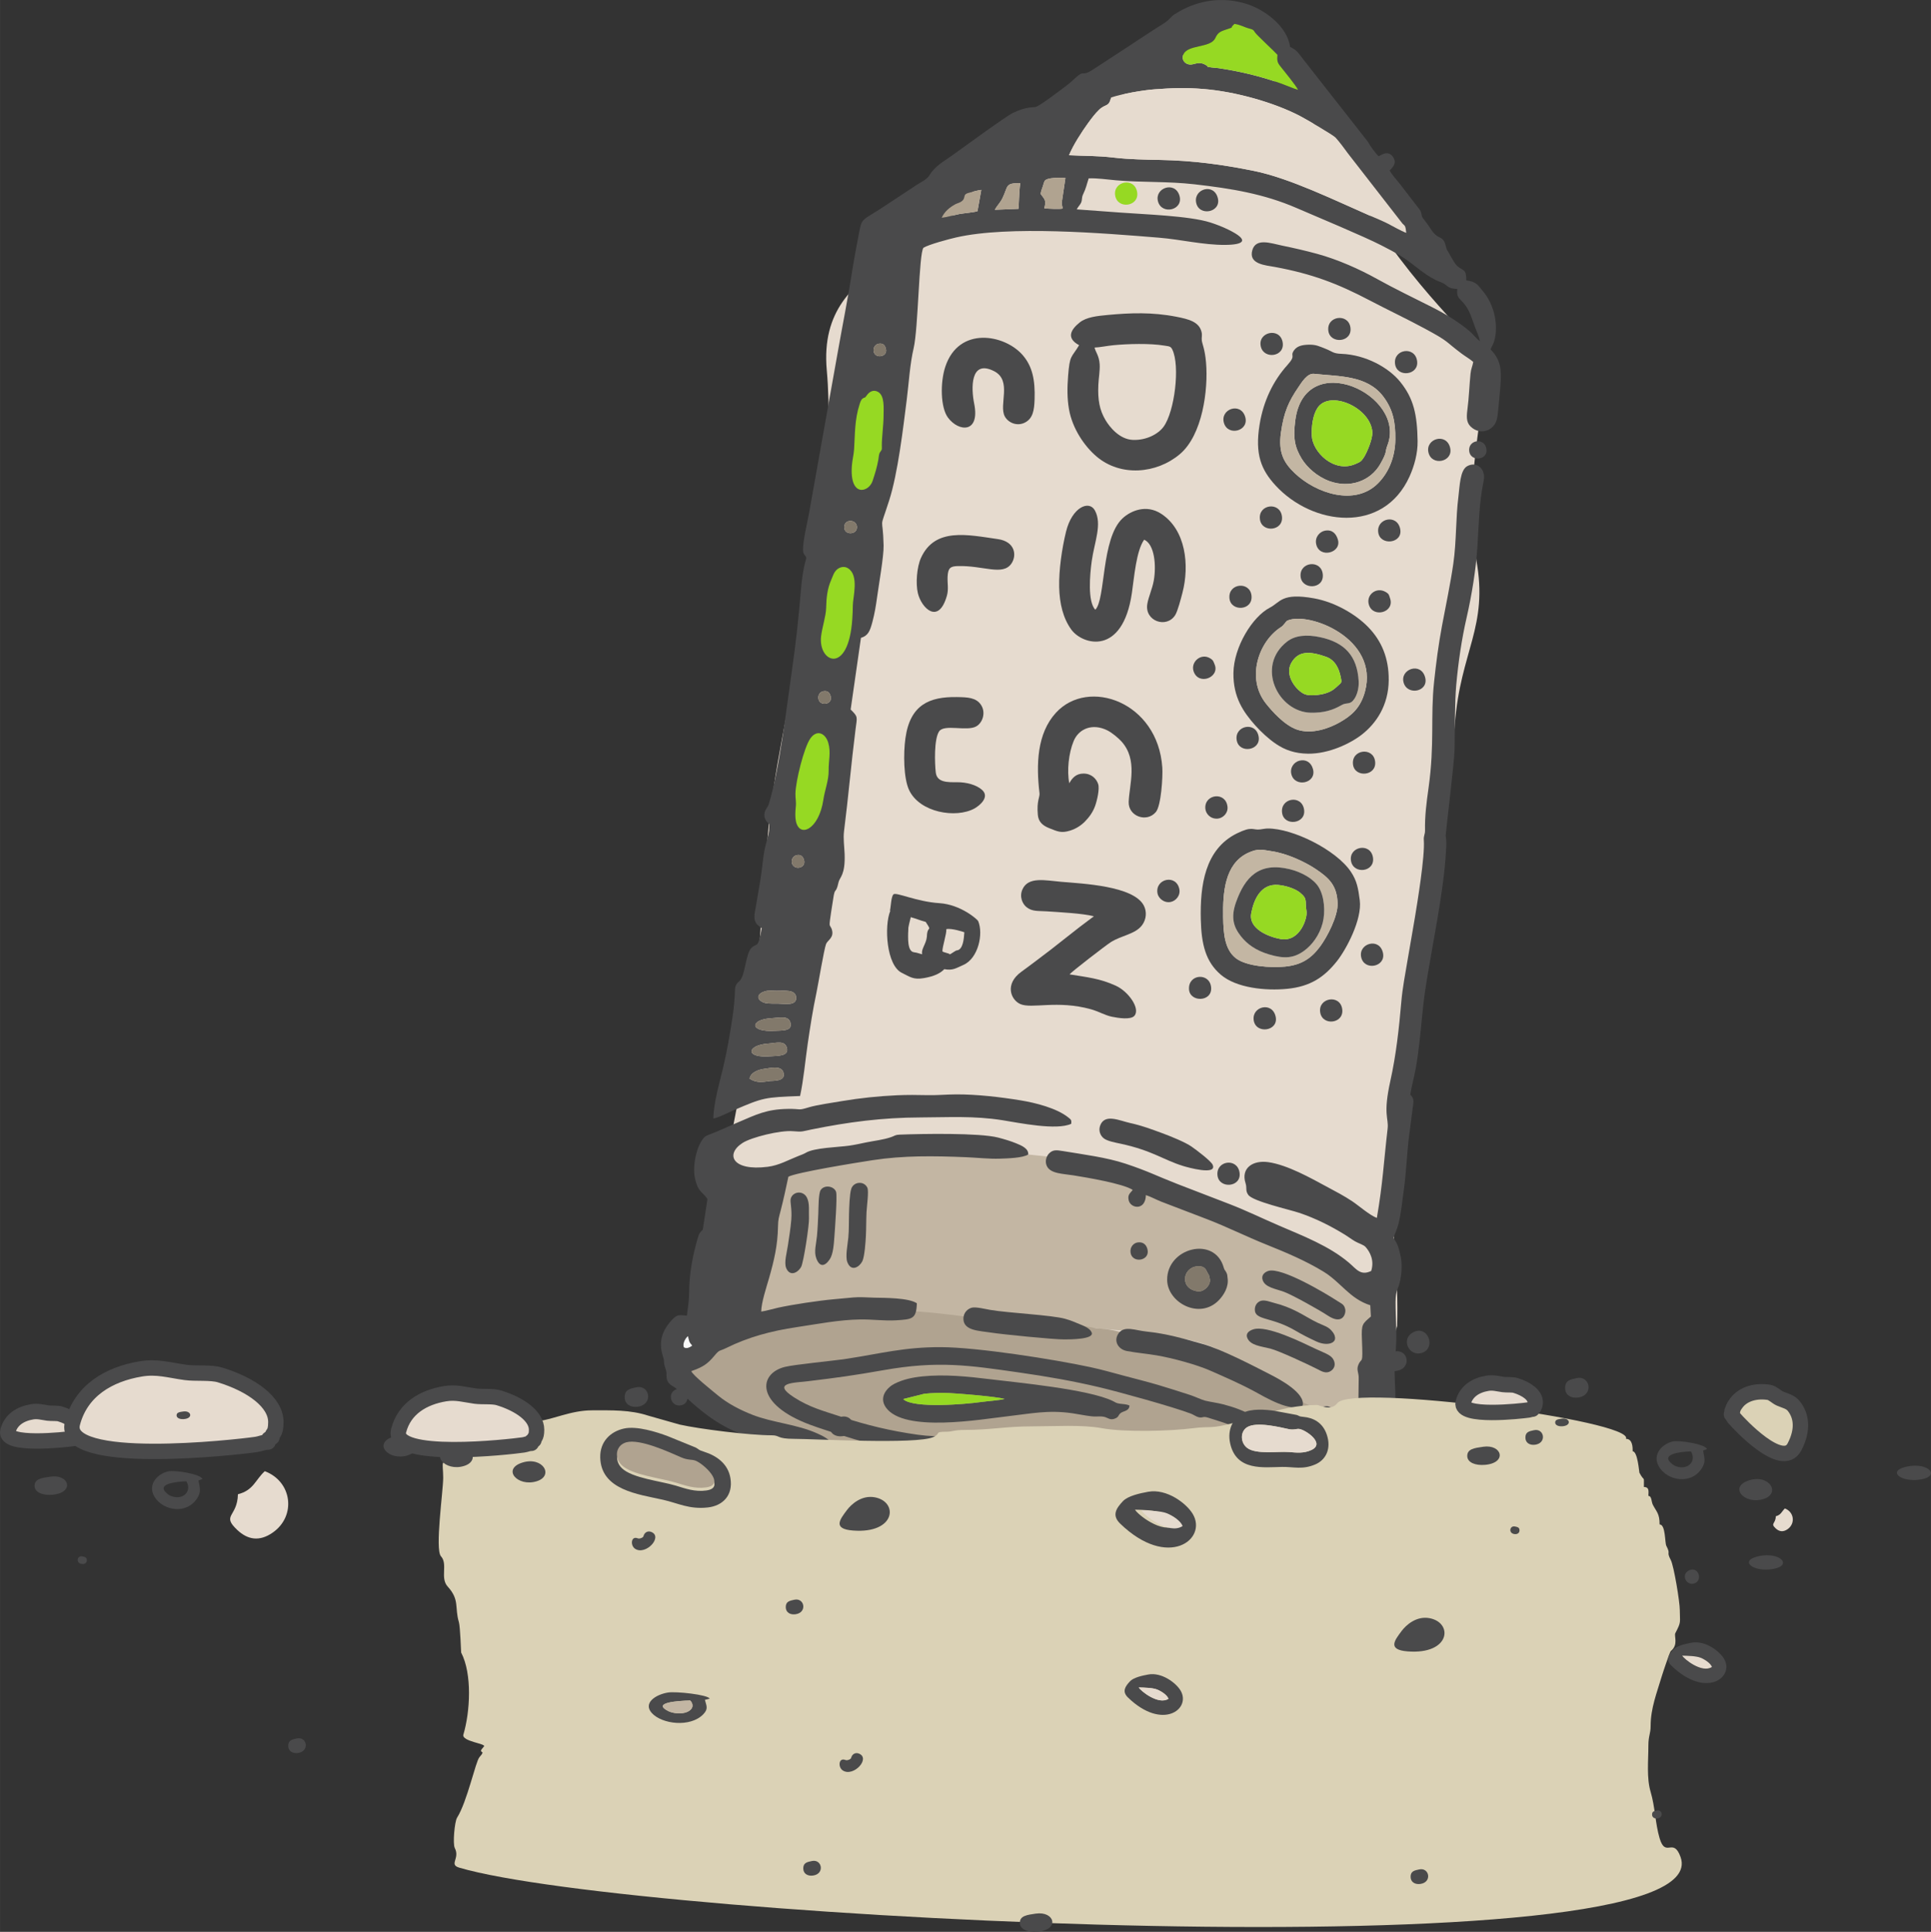 <?xml version="1.0" encoding="UTF-8"?> <!-- Creator: CorelDRAW 2020 (64-Bit) --> <svg xmlns="http://www.w3.org/2000/svg" xmlns:xlink="http://www.w3.org/1999/xlink" xmlns:xodm="http://www.corel.com/coreldraw/odm/2003" xml:space="preserve" width="30.962cm" height="30.972cm" style="shape-rendering:geometricPrecision; text-rendering:geometricPrecision; image-rendering:optimizeQuality; fill-rule:evenodd; clip-rule:evenodd" viewBox="0 0 3158.05 3159.12"><rect x="0" y="0" width="3158.05" height="3159.12" fill="#333333" stroke="none"/> <defs> <style type="text/css"> <![CDATA[ .str0 {stroke:#4A4A4B;stroke-width:25.19;stroke-linecap:round;stroke-linejoin:round;stroke-miterlimit:22.926} .fil6 {fill:black} .fil3 {fill:#4A4A4B} .fil5 {fill:#82796B} .fil4 {fill:#96D923} .fil2 {fill:#B0A390} .fil1 {fill:#C3B6A3} .fil8 {fill:#DBD2B6} .fil0 {fill:#E6DBCF} .fil7 {fill:#FAFAFA} ]]> </style> </defs> <g id="Слой_x0020_1">  <g id="_1920067101360"> <path class="fil0" d="M2413.5 569.31c43.78,20.31 -28.06,188.78 0.88,345.94 20.37,110.63 -26.01,148.93 -35,269.08 -9.05,120.9 -78.55,475.72 -81.36,496.69 -47.34,247.42 -8.65,324.82 -12.98,487.24 -114.71,436.95 -1108.79,43.31 -1112.65,14.02 -7.01,-53.34 -78.79,37.69 4.05,-244.51l12.09 -41.18c50.34,-263.71 41.37,-197.41 66.79,-526.31 15.09,-195.37 118.63,-520.15 96.82,-764.89 -17.32,-194.37 207.34,-175.43 258.66,-334.63 14.3,-44.36 78.99,-92.76 133.24,-85.02 49.84,7.12 51.76,-17.61 65.9,-21.73 58.3,-16.99 79.74,-44.7 95.69,-64.63 5.64,-7.05 55.21,-14.25 60.42,-14.43 81.32,-11.44 177.77,90.24 240.48,208.98 82.18,155.61 198.51,255.63 206.97,275.38zm-1121.95 699.64c-3.01,41.17 -11.04,42.39 -4.59,102.15 6.45,59.75 -0.16,77.48 -19.59,67.15 -19.43,-10.33 -7.09,-156.53 4.86,-172.06 11.94,-15.53 19.32,2.76 19.32,2.76z"></path> <path class="fil1" d="M2263.58 2126.29c0,0 -89.79,-71.52 -131.79,-88.48 -42,-16.96 -179.53,-76.66 -235.32,-105.77 -55.79,-29.11 -130.63,-35.05 -214.86,-44.11 -84.24,-9.06 -204.05,-0.2 -278.26,5.96 -74.21,6.16 -190.42,54.01 -200.89,80.87 -10.46,26.86 -103.05,184.1 -30.74,196.01 72.32,11.91 135.3,-13.76 193,-19.14 57.69,-5.39 208.76,0.54 273.16,9.73 64.4,9.2 276.33,9 350.79,43.99 74.46,34.99 125.1,144.78 211.14,138.22 86.03,-6.57 60.78,-31.63 72.01,-109.29 11.23,-77.66 -8.23,-107.98 -8.23,-107.98z"></path> <path class="fil2" d="M1616.94 2158.37c-116.7,-16.68 -188.4,-24.38 -315.62,-1.95 -67.23,11.85 -81.24,40.52 -148.08,48.48 -34.06,4.06 -88.74,23.12 -35.88,57.15 36.49,23.49 63.9,54.42 106.37,68.36 58.96,19.35 98.9,45.12 163.06,54.18 103.74,14.64 233.98,52.05 326.81,52.86 57.08,0.49 137.15,22.22 194.83,32.09 60.01,10.27 237.26,-33.56 295.96,-55.71 8.39,-3.16 26.71,-12.7 28.49,-19.99 2.62,-10.68 -19,-61.99 -27.86,-66.34 -22.43,-11.04 -96.98,-45.6 -122.14,-53.34 -10.95,-3.37 -10.1,1.68 -20.43,-0.64 -5.58,-1.25 -11.24,-5.7 -17.97,-8.29 -41.08,-15.77 -185.06,-93.25 -250.64,-92.69 -62.22,-14.72 -112.03,-4.87 -176.91,-14.14z"></path> <path class="fil3" d="M1314.85 1406.03c4.06,13.86 -15.81,17.76 -19.53,6.08 -1.91,-6.01 1.69,-11.82 6.4,-13.29 7.05,-2.2 11.35,1.15 13.13,7.21zm43.68 -267.32c3.54,13.73 -17.71,16.77 -19.97,4.31 -1.32,-7.29 3.28,-11.94 8.33,-12.67 7.44,-1.08 10.21,2.84 11.64,8.36zm42.89 -277.93c1.57,13.56 -19.15,15.06 -20.59,3.02 -1.82,-15.21 19.15,-15.48 20.59,-3.02zm-175.48 903.13c1.78,-10.35 14.29,-14.79 24.71,-16.18 9.43,-1.26 26.48,-5.48 30.33,5.23 5.79,16.09 -17.46,14.2 -21.46,14.76 -12.64,1.76 -22.14,3.63 -33.58,-3.81zm61.12 -49.85c3.15,13.44 -15.82,12.36 -25.6,13.19 -44.65,3.78 -39.91,-18.37 -5.11,-20.66 12.77,-0.84 27.53,-6.09 30.71,7.47zm14.92 -83.71c1.69,15.11 -18.59,11.06 -29.05,10.86 -5.76,-0.11 -15.31,0.28 -20.76,-0.86 -6.01,-1.26 -11.65,-5.25 -11.94,-9.53 -0.37,-5.42 6.72,-8.53 11.04,-9.84 5.15,-1.56 13.12,-0.9 19.05,-0.78 11.69,0.23 30.22,-2.75 31.67,10.14zm-9.11 42.67c3.17,13.63 -15.12,11.99 -24.71,12.62 -43.99,2.89 -41.98,-19.04 -5.28,-20.7 12.3,-0.56 26.96,-4.95 29.99,8.08zm156 -1102.44c3.25,13.2 -17.54,16.7 -19.97,4.28 -1.35,-6.91 3.18,-12.08 8.32,-12.85 7.49,-1.13 10.29,3.04 11.65,8.58zm119.93 -220.54c-8.47,1.64 -21.68,5.6 -28.81,6.08 4.97,-10.53 12.78,-16.77 21.88,-21.9 3.15,-1.78 6,-2.14 9.22,-4.02 10.28,-6 1.52,-11.95 13.33,-14.93 5.65,-1.42 15.37,-4.34 20.44,-4.75l-6.24 34.84c-5.08,1.89 -23.28,3.42 -29.81,4.68zm99.78 -50.61c-2.2,15.65 -2.21,38.02 -2.92,42.06l-38.64 1.55c3.63,-6.99 8.48,-10.82 12.6,-19.25 9.48,-19.42 3.68,-24.52 28.95,-24.36zm67.87 31.9c-0.08,3.7 1.19,6.11 1.39,9.68 -3.65,1.27 -24.37,0.32 -30.04,-0.38 3.84,-13.5 0.54,-14.45 -5.79,-23.37 0.19,-4.57 2.27,-8.67 3.53,-12.74 0.59,-1.91 1.08,-4.04 1.73,-5.83 0.31,-0.86 0.69,-1.79 1.12,-2.6 3.22,-6.21 26.15,-5.66 34.05,-5.06l-5.98 40.3zm352.76 -241.76c-0.68,9.14 -0.36,12.15 3.99,17.83 5.2,6.79 27.82,33.98 29.63,39.65 -9.53,-3 -20.53,-7.94 -30.38,-11.38 -32.45,-11.32 -65.73,-19.28 -100.17,-24.32 -4.16,-0.61 -10.05,-0.71 -13.84,-1.51 -7.07,-1.5 -2.06,-0.56 -4.66,-2.39 -12.31,-8.67 -20.03,-1.52 -27.41,-1.9 -8.19,-0.42 -14.29,-7.43 -11.37,-15.57 6.42,-17.91 44.83,-10.73 52.55,-27.68 3.53,-7.75 7.16,-10.33 14.93,-13.01 19.71,-6.81 6.25,-1.23 16.43,-10.25 10.81,1.69 15.4,5.34 24.55,7.73 6.55,1.71 6.3,2.06 9.22,6.46 2.79,4.21 33.09,32.23 36.54,36.36zm-272.09 69.8c18.06,-5.98 51.57,-11.89 71.28,-13.32 28.8,-2.09 49.1,-3.09 80.35,-0.49 53.05,4.41 114.84,22.2 156.53,43.71 8.88,4.58 54.97,31.14 59.33,36.03 6.58,7.38 14.21,17.66 20.05,25.72l89.1 114.6c4.28,4.5 4.61,2.23 6.18,15.25 -9.19,-3.35 -21.38,-10.67 -29.85,-14.96 -9.81,-4.98 -18.92,-8.56 -29.79,-13.3 -56.59,-24.7 -130.79,-61.19 -189.37,-73.09 -52.34,-10.63 -100.1,-16.93 -153.11,-17.97 -24.6,-0.48 -51.3,-0.89 -75.5,-3.74 -29.4,-3.46 -47.34,-2.55 -74.01,-3.95 6.55,-16.18 21.03,-38.59 31.02,-52.32 6.53,-8.97 11.67,-15.73 18.1,-21.95 10.96,-10.58 15.85,-3.7 19.69,-20.23zm592.31 432.43c-0.96,6.44 -3.61,10.91 -4.44,19.17 -1.98,19.56 -2.48,39.09 -5.09,58.66 -2.01,15.03 -1.22,23.21 7.91,30.21 9.51,7.3 21.25,7.2 30.18,0.83 10.24,-7.31 11.06,-17.37 12.42,-32 1.17,-12.61 2.51,-25.16 3.45,-37.94 1.87,-25.31 1.35,-41.48 -16.07,-59.33 2.3,-6.13 4.92,-8.72 6.73,-16.52 6.3,-27.1 -2.33,-58.98 -19.43,-78.92 -7.78,-9.06 -9.95,-15.34 -27.01,-17.46 0.07,-19.86 -5.79,-15.31 -14.86,-23.52 -4.5,-4.07 -10.98,-16.83 -14.85,-23.46 -1.28,-2.19 -2.54,-3.77 -3.28,-6.8 -1.79,-7.29 -2.74,-13.09 -11.27,-16.93 -8.97,-4.04 -12.62,-11.7 -18.22,-19.95l-8.39 -11.03c-2.95,-3.54 -1.59,-8.29 -5.02,-13.59l-33.33 -43.26c-4.56,-5.66 -12.78,-14.78 -16.16,-21.14 6.12,-6.05 11.85,-12.77 5.68,-21.93 -8.47,-12.59 -19.94,-2.65 -23.73,-1.42 -6.12,-6.07 -12.52,-14.91 -17.51,-23.7l-106.17 -135.4c-7.84,-9.95 -9.2,-13.91 -21.13,-19.79 -4.2,-33.26 -41.36,-60.81 -70.95,-70.14 -40.88,-12.88 -79.66,-5.1 -109.64,11.95 -14.79,8.41 -9.8,6.41 -19.33,15.01 -4.64,4.18 -14.28,9.51 -20.38,13.57 -13.52,9.01 -26.03,16.7 -40.98,26.9l-61.58 40.18c-16.9,11.12 -13.88,1.55 -23.57,9.35 -6.38,5.13 -12.12,11.21 -18.54,16.03 -10.71,8.03 -39.55,30.25 -50.04,35.16 -3.47,1.63 -15.23,-1.22 -38.27,10.09 -13.06,6.41 -83.18,58.03 -100.26,70.12 -13.62,9.65 -27.66,17.15 -36.68,32.46 -3.48,5.92 -14.79,11.4 -19.72,14.63l-61.38 40.46c-28.13,17.94 -29.26,15.02 -33.36,36.98 -4.01,21.5 -8.44,44.01 -11.69,65.05 -6.82,44.26 -15.85,88.69 -23.63,132.9 -15.53,88.27 -31.47,175.2 -46.95,263.5 -2.19,12.48 -12.76,54.88 -8.66,63.93 2.75,6.08 5.64,3.97 3.53,11.37 -4.49,15.74 -6.53,32.35 -7.88,48.57 -3.71,44.54 -8.43,89.23 -15.04,134.11 -8.99,61.04 -19.58,157.6 -37.44,215.78 -1.78,5.79 -4.17,6.51 -6.07,11.59 -3.99,10.68 1.81,17.79 8.24,22.63 -0.96,12.98 -7.23,29.99 -9.55,42.83 -2.71,15.01 -3.81,31.39 -6.39,46.89 -2.55,15.34 -5.18,30.01 -7.76,45.47 -1.69,10.12 -4.86,20.92 3.13,28.43l6.83 5.6c-6.48,34.62 -7.16,23.19 -16.5,31.7 -10.04,9.15 -10.34,45.34 -19.56,54.11 -4.13,3.93 -7.41,6.42 -7.71,14.92 -0.5,14.19 -1.53,27.34 -3.8,42.7 -4.2,28.38 -9.28,57.87 -15.78,85.04 -6.47,27.04 -14.49,53.27 -16.01,82.31 4.27,0.98 27.8,-10.81 32.36,-12.76 50.41,-21.53 50.74,-21.46 109.64,-23.75 5.67,-25.76 8.57,-58.6 12.49,-85.38 4.09,-27.91 8.36,-55.58 14.15,-82.75 2.95,-13.86 12.62,-72.31 15.91,-80.52 2.58,-6.44 13.93,-10.32 9.17,-24.39 -0.9,-2.67 -2.85,-4.61 -3.31,-6.75 -0.78,-3.62 4.77,-35.35 5.67,-41.88 3.01,-21.85 4.16,-6.58 8.83,-27.84 1.85,-8.42 11.24,-11.47 9.95,-46.21 -0.46,-12.51 -2.49,-25.29 -0.94,-37.5 7,-55.15 11.81,-111.28 18.79,-166.2 2.68,-21.05 4.45,-20.28 -7.97,-32.58l16.82 -117.15c11.94,-3.68 14.81,-11.32 18.81,-26.3 3.56,-13.35 5.69,-26.17 7.6,-40.2 2.74,-20.21 11.08,-67.1 10.66,-84.66 -1.27,-53.2 -8.13,-19.9 9.1,-73.62 14.21,-44.31 22.75,-117.26 28.83,-165.52 3.48,-27.64 5.01,-57.06 11.18,-83.4 7.72,-32.93 8.55,-155.16 16.05,-164.25 8.68,-5.39 41.5,-14.15 53.39,-16.87 86.93,-19.86 241.13,-6.97 331.97,0.4 35.63,2.89 72.24,12.06 108.29,11.78 30.08,-0.24 40.89,-7.35 4.84,-25.02 -9.2,-4.51 -19.52,-8.5 -29.3,-11.63 -34.22,-10.95 -108.76,-13.26 -146.74,-16.18l-71.75 -5.25c2.14,-4.34 5.33,-7.14 6.92,-10.55 2.61,-5.6 0.48,-7.93 3.62,-14.39 4.8,-9.87 5.66,-15.82 9.01,-25.78 14.12,-0.56 29.84,1.88 44.38,3.14 43.9,3.79 84.12,1.51 128.56,6.56 60.57,6.87 113.53,15.67 166.71,38.65 32.01,13.83 111.16,46.85 138.56,60.99 12.01,6.2 21.04,10.76 32.32,17.68 20.92,12.83 35.71,28.88 57.56,39.49 4.99,2.42 11.97,4.3 16.19,7.93 6.15,5.27 9.09,5.73 18.55,6.44 -1.33,12.76 2.27,14.3 9.1,21.77 11.52,12.6 14.05,25.28 20.08,41.11 2.05,5.38 7.03,16.32 7.68,22.31 -4.31,-2.65 -12.03,-12.29 -17,-16.43 -18.92,-15.78 -39.62,-28.16 -61.83,-39.38 -29.07,-14.68 -61.25,-30.13 -89.4,-45.83 -28.42,-15.85 -64.34,-31.9 -98.1,-41.05 -19.38,-5.26 -37.1,-9.3 -57.53,-13.54 -18.23,-3.79 -42.36,-12.74 -48.21,7.52 -6.71,23.25 21.82,24.72 37.36,27.61 60.2,11.18 101.87,26.9 154.79,54.7 29.8,15.65 60.55,30.12 90.36,46.24 40.55,21.92 30.95,19.04 59.81,40.7 5.44,4.08 14.35,9.37 18.93,13.54z"></path> <path class="fil3" d="M1125.11 2184.94c2.32,8.63 1.35,9 7,15.53 -3.62,2.85 -9.92,5.89 -13.81,2.58 -2.39,-7 3.46,-15.53 6.82,-18.11zm1082.16 165.51c0.49,10.87 6.6,21.19 12.53,25.93 -3.7,10.49 -12.89,15.57 -21.34,21.04 -53.53,34.69 -93.08,32.49 -155.41,37.23 -11.64,0.89 -22.92,1.63 -34.58,2.83 -64.38,6.65 -87.53,3.02 -149.89,-3.77 -12.45,-1.36 -25.36,-1.57 -38.02,-2.65 -52.54,-4.49 -104.98,-9.27 -156.48,-12.11 -40.5,-2.23 -119.55,-9.84 -158.27,-18.12 -22.03,-4.71 -118.83,-33.46 -141.01,-41.2 -8.37,-2.92 -7.2,-3.53 -13.74,-7.96 -4.41,-2.99 -9.93,-5.55 -14.38,-7.55 -34.1,-15.3 -72.36,-17.39 -106.08,-30.52 -20.21,-7.87 -40.65,-18.61 -56.07,-31.37 -7.78,-6.44 -42.58,-34.03 -43.88,-40.05 18.58,-6.66 25.99,-11.07 37.78,-25.25 8.84,-10.63 7.76,-6.88 19.09,-12.48 36.46,-18.01 73.2,-27.93 115.84,-34.27 33.99,-5.06 68.89,-12.03 103.81,-12.51 19.2,-0.26 39.59,2.51 57.84,1.42 27.44,-1.63 33.61,-2.25 34.47,-27.87 -13.47,-9.19 -53.56,-8.78 -69.79,-9.18 -12.8,-0.32 -22.94,-1.37 -34.37,-0.34 -10.92,0.99 -21.34,1.99 -31.47,2.91 -25.37,2.3 -66.87,8.51 -91.32,13.84 -7.93,1.73 -20.59,5.51 -27.58,6.32 0,-14.44 8.77,-40.66 12.76,-54.6 8.3,-29 14.11,-53.75 14.64,-84.01 0.22,-12.4 1.35,-14.76 4.34,-26.39 4.87,-18.97 8.57,-36.4 12.65,-55.53 13.82,-7.2 110.31,-22.82 137.57,-27.01 51.09,-7.85 100.82,-7.05 153.25,-4.89 17.59,0.72 37.63,2.98 54.56,2.4 13.86,-0.47 37.7,-1.07 46.9,-6.83 0.71,-9.84 -10.92,-14.64 -19.6,-18.21 -9.02,-3.71 -19.52,-6.84 -29.68,-9.48 -30.35,-7.86 -124.31,-6.22 -161,-4.79 -7.58,0.29 -7.91,1.97 -13.77,3.99 -13.17,4.56 -27.48,5.96 -41.13,8.75 -9.49,1.94 -17.63,3.89 -27.88,5.34 -17.57,2.49 -56.95,3.28 -70.64,11.56 -3.43,2.07 -7.76,3.56 -12.38,5.37 -16.42,6.44 -31.25,15.2 -49.98,17.59 -57.94,7.38 -69.75,-20.46 -41.34,-38.9 14.66,-9.52 62.24,-21.15 82.6,-19.31 16.36,1.47 15.98,0.06 30.15,-2.8 60.29,-12.19 115.38,-19.51 178.85,-19.72 44.63,-0.15 86.96,-2.88 133.64,4.54 27.49,4.4 88.6,17.05 112.49,5.86 0.7,-6.24 -0.33,-6.81 -4.91,-10.47 -19.18,-15.33 -53.98,-23.91 -77.34,-27.76 -33.94,-5.6 -72.77,-10.01 -105.84,-9.86 -16.46,0.07 -31.55,1.66 -47.85,1.23 -15.28,-0.4 -33.04,-0.5 -48.49,0.19 -31.46,1.41 -61.65,4.67 -90.78,9.57 -12.69,2.13 -41.6,6.42 -53.41,10 -19.61,5.95 -11.64,2.38 -35,2.74 -34.56,0.52 -51.57,9.28 -81.21,21.93 -13.03,5.56 -24.69,10.67 -36.86,16.04 -5.05,2.23 -15.06,4.99 -18.25,8.26 -12.87,13.26 -19.86,47.05 -15.48,67.05 5.09,23.23 11.33,20.91 20.47,33.99l-7.6 50.15c-4.68,4.94 -5.78,5.2 -8.29,13.78 -8.46,28.94 -14.02,59.17 -14.08,89.41 -0.02,12.1 -2.11,25.14 -3.64,37.45 -12.36,-0.78 -15.07,-2.54 -23.28,5.77 -31.77,32.16 -14.58,60.25 -14.42,67.03 0.3,12.56 4.78,13.99 4.36,24.93 -0.36,9.33 3.85,14.24 10.86,18.05 5.83,3.17 26.57,23.15 32.65,28.43 43.25,37.54 71.99,49.81 127.98,65.15 23.29,6.38 33.74,6.22 55.91,8.98 2.11,5.12 12.98,13.93 18.98,17.38 18.03,10.35 67.25,23.17 88.03,28.53 20.68,5.33 39.39,12.2 60.26,17.81 43.93,11.82 158.64,21.6 203.35,23.67 44.08,2.04 89.45,7.61 134.18,10.64 45.2,3.07 89.17,9.28 133.57,9.92 20.84,0.3 40.04,-2.3 60.03,-4.24 54.59,-5.29 122.05,-3.68 169.68,-26.64 14.61,-7.05 32.01,-17.27 43.52,-26.2 7.4,-5.74 13.12,-9.69 20.2,-15.23 8.87,-6.93 12.12,-6.12 14.08,-22.42 6.09,-5.08 7.72,-4.01 13.88,-10.91 4.39,-4.91 7.06,-9.49 8.92,-16.45 3.96,-14.76 -2.59,-28.08 -11.38,-33.47 1.76,-5.84 5.36,-10.59 6.32,-18.17 2.23,-17.62 0.06,-39.41 -0.24,-57.63 -0.24,-14.6 0.88,-26.22 2.04,-40.84 2.1,-26.35 -0.64,-51.37 -0.52,-76.54 0.1,-20.35 4.75,-19.77 7.93,-36.73 2.46,-13.1 2.85,-27.08 0.23,-38.67 -1.23,-5.46 -2.63,-11.26 -4.4,-16.18 -2.42,-6.7 -4.66,-8.49 -6.98,-13.18 2.22,-7.26 5.7,-14.08 7.82,-22.26 4.6,-17.82 6.32,-37.37 8.89,-55.71 4.35,-31.16 4.82,-58.95 8.78,-89.58l5.65 -43.45c1.5,-11.56 3.25,-16.21 -3.85,-23.24 2.18,-13.8 6.2,-27.77 8.9,-42.42 2.63,-14.29 4.49,-28.93 6.17,-43.37 3.27,-28.1 5.19,-57.12 9.37,-84.84 10.12,-67.16 30.55,-160.95 33.95,-227.01 0.63,-12.18 1.14,-14.71 -0.47,-26.07 -0.28,-1.99 14.18,-120.03 14.56,-140.55 0.58,-30.62 0.11,-77.15 2.72,-105.7 3.49,-38.1 8.85,-74.73 17.2,-111.1 8.03,-34.96 14.98,-77.69 17.32,-113.39 2.36,-35.92 2.73,-73.53 10.34,-109.3 4.03,-18.92 -11.08,-32.58 -26.87,-23.94 -11.9,6.51 -12.28,32.94 -14.41,49.64 -4.55,35.67 -3.09,72.77 -8.32,109.44 -4.93,34.47 -12.32,68.32 -18.58,102.12 -5.86,31.59 -9.49,59.48 -12.91,91.37 -6.17,57.51 1.12,100.91 -9.04,173.38 -3.44,24.52 -6.25,46 -5.8,69.72 0.13,6.86 -2.53,8.46 -1.97,15.92 1.99,26.65 -10.69,102.67 -14.6,126.61 -3.81,23.4 -7.97,45.38 -11.74,68.18 -3.87,23.38 -8.49,46.4 -10.49,69.8 -3.68,42.96 -8.49,86.77 -17.84,128.82 -12.49,56.2 -2.49,60.76 -4.55,78.44 -6.44,55.27 -7.75,88.93 -17.58,145.94 -11.55,-4.2 -29.6,-20.08 -39.88,-26.94 -14.3,-9.55 -26.9,-15.96 -42.49,-24.36 -25.42,-13.69 -63.68,-35.34 -94.95,-39.87 -25.88,-3.75 -45.3,10.05 -37.44,34.33 2.69,8.31 -0.71,11.83 4.42,19.11 7.53,10.69 67.37,24.03 83.29,29.39 27.31,9.19 51.81,21.66 74.66,35.69 5.84,3.58 10.43,7.23 16.61,10.87 5.77,3.4 14.12,5.58 17.4,9.32 7.28,8.3 14.58,22.04 9.12,39.17 -17.55,8.51 -24.38,-3.34 -36.47,-13.55 -32.49,-27.44 -74.51,-43.47 -113.95,-60.48 -28.39,-12.24 -54.26,-24.88 -81.35,-35.34 -28.21,-10.89 -57.51,-22.06 -85.13,-32.8 -33.97,-13.21 -47.37,-20.8 -84.99,-33.28 -31.06,-10.3 -68.87,-15.04 -102.45,-20.63 -10.72,-1.79 -16.19,-2.24 -22.25,3.7 -4.46,4.37 -7.51,12.75 -3.99,20.56 5.83,12.95 26.27,12.7 43.85,15.54 20.32,3.28 80.99,13.33 96.66,23.72 -3.56,5.3 -8.88,7.23 -6.52,17.13 3.18,13.36 27.45,17.36 28.11,-8.6 8.02,2.56 16.61,7.31 24.84,10.61l75.68 28.96c32.69,12.63 63.68,28.14 95.79,41.05 33.91,13.63 64.67,26.64 93.63,44.2 29.27,17.76 42.94,44.43 77.06,55.32l1.01 18.36c-13.71,12.16 -15.74,11.87 -14.68,37.45 1.86,44.76 -0.14,27.64 -5.95,41.87 -3.28,8.02 0.85,12.64 0.68,21.45 -0.16,8.07 -0.12,15.77 -0.3,23.58 -0.2,8.62 -0.5,15.21 0.66,23.06 3.8,25.69 -0.74,20.36 -6.99,27.52 -2.1,2.4 -2.95,4.64 -5.01,6.72 -3.07,-3.09 -7.45,-10.11 -10.61,-14.32 -4.59,-6.12 -21,-20.21 -29.77,-20.54 -15.44,-0.58 -30.73,19.02 -4.41,39.05 12.93,9.84 23.68,9.9 41.56,11.75z"></path> <path class="fil0" d="M1817.13 159.37c-3.83,16.53 -8.73,9.64 -19.69,20.23 -6.44,6.21 -11.57,12.98 -18.1,21.95 -9.99,13.72 -24.47,36.14 -31.02,52.32 26.68,1.4 44.62,0.49 74.01,3.95 24.19,2.85 50.9,3.26 75.5,3.74 53.01,1.04 100.78,7.34 153.11,17.97 58.58,11.9 132.78,48.4 189.37,73.09 10.87,4.74 19.98,8.33 29.79,13.3 8.47,4.29 20.66,11.61 29.85,14.96 -1.57,-13.02 -1.9,-10.75 -6.18,-15.25l-89.1 -114.6c-5.83,-8.06 -13.47,-18.34 -20.05,-25.72 -4.36,-4.89 -50.45,-31.45 -59.33,-36.03 -41.68,-21.52 -103.48,-39.3 -156.53,-43.71 -31.25,-2.6 -51.54,-1.6 -80.35,0.49 -19.71,1.43 -53.22,7.33 -71.28,13.32z"></path> <path class="fil3" d="M1666.71 2244.4c45.67,6.53 87.88,13.87 131.67,24.24 30.81,7.29 120.35,31.98 149.26,43.09 4.74,1.82 8.72,4.95 12.65,5.84 7.27,1.63 6.67,-1.92 14.38,0.45 17.7,5.45 39.28,11.95 55.07,19.72 6.24,3.07 18.53,11.21 16.68,18.73 -1.26,5.13 -14.15,11.84 -20.06,14.07 -41.32,15.59 -143.42,-16.27 -185.66,-23.49 -40.6,-6.95 -82.54,-12.24 -122.71,-12.59 -65.34,-0.57 -144.19,22.03 -217.21,11.72 -45.16,-6.38 -83.52,-15.73 -125.02,-29.35 -29.89,-9.81 -51.52,-15.27 -77.2,-31.8 -37.21,-23.95 -0.69,-23.56 23.28,-26.42 47.05,-5.6 75.74,-9.64 123.06,-17.99 89.55,-15.79 139.67,-7.96 221.81,3.78zm408.58 108.5c-3.02,-31.17 -40.24,-47.49 -74.8,-56.41 -9.97,-2.58 -19.49,-3.63 -29.34,-5.95 -5.59,-1.32 -16.67,-6.73 -24.96,-9.39 -17.51,-5.63 -34.76,-11.23 -52.43,-16.45 -18.19,-5.37 -36.96,-9.97 -55.42,-14.92 -17.97,-4.82 -36.53,-10.1 -55.05,-14.09 -59.84,-12.89 -185.01,-32.5 -244.45,-32.72 -60.09,-0.22 -99.07,10.62 -153.79,18.99 -23.04,3.53 -86,9.34 -101.83,13.42 -42.81,11.02 -48.5,60.78 41.24,94.33 17.21,6.44 34.66,11.71 51.83,17.26 108.51,35.04 167.5,35.06 277.51,21.37 85.23,-10.61 144.42,-1.62 229.21,16.75 36.4,7.89 82.83,20.11 119.45,18.61 28.68,-1.18 76.09,-17.25 72.84,-50.8z"></path> <path class="fil3" d="M2282.03 718.28c-0.31,30.5 -11.68,55.41 -28.41,72.15 -37.78,37.81 -101.36,16.36 -136.04,-16.58 -18.3,-17.38 -27.13,-34.09 -22.66,-66.25 4.64,-33.47 12.63,-51.17 28.52,-74.4 5.35,-7.82 14.39,-23.17 25.62,-21.92 40.24,4.46 86.97,1.89 113.52,37.55 15.56,20.89 19.74,41.29 19.45,69.45zm36.41 3.15c-0.69,-43.63 -6.46,-69.89 -28.54,-97.15 -18.59,-22.95 -56.2,-44.22 -96.18,-45.66 -13.94,-0.5 -14.21,-3.74 -26.09,-8.38 -10.71,-4.18 -15.49,-6.97 -28.19,-6.55 -9.64,0.31 -17.99,2.12 -22.87,8.86 -7.92,10.93 4.41,7.18 -11.12,24.44 -22.94,25.49 -39.12,58.29 -45.46,97.46 -7.8,48.22 2.48,73.6 25.86,99.13 60.58,66.15 176.53,80.33 219.41,-14.41 7.76,-17.14 13.49,-38 13.17,-57.74z"></path> <path class="fil3" d="M2187.6 1477.14c0.73,21.35 -17.37,55.41 -28.44,70.39 -14.01,18.97 -29.76,30.42 -57.58,33.13 -23.17,2.26 -63.28,-0.24 -80.6,-13.9 -18.09,-14.27 -20.16,-40.19 -20.59,-67.15 -0.65,-40.11 2.59,-86.62 40.17,-104.67 17.37,-8.34 24.66,-5.05 39.02,-2.99 25.41,3.66 54.65,17.47 71.92,28.98 22.16,14.76 35.1,27 36.1,56.2zm36.24 -5.06c-2.58,-19.51 -4.61,-31.72 -14.56,-46.53 -24.24,-36.09 -95.35,-71.01 -135.86,-70.72 -4.1,0.03 -8.7,1.04 -12.71,1.52 -12.14,1.47 -12.54,-6 -37.97,6.59 -52.24,25.86 -60.19,85.05 -58.88,140.65 0.96,40.92 8.04,69.32 32.89,90.47 25.41,21.62 73.07,26.44 108.5,22.94 37.94,-3.75 60.61,-19.2 81.29,-45.25 15.01,-18.92 41.46,-68.13 37.29,-99.67z"></path> <path class="fil3" d="M2120.81 1192.95c-20.6,-7.3 -40.76,-30.31 -50.31,-42.36 -33.25,-41.96 -11.53,-102.12 24.27,-124.92 5.54,-3.53 7.84,-9.57 11.01,-10.94 34.72,-14.97 149.98,29.27 126.58,116.12 -7.38,27.39 -22.62,39.7 -41.28,50.35 -16.89,9.64 -45.9,20.38 -70.27,11.75zm150.38 -81.15c0.19,-34.65 -10.97,-63.44 -34.26,-87.05 -19.99,-20.26 -53.47,-40.08 -87.82,-46.28 -53.25,-9.62 -55.06,6.32 -72.22,15.17 -28.78,14.84 -59.15,64.57 -59.67,107.02 -0.49,39.57 16.33,63.81 35.66,85.54 9.38,10.55 21.94,22.22 34.26,30.51 14.41,9.7 30.56,15.52 52.03,15.78 34,0.41 69.38,-16.61 88.26,-31.39 22.61,-17.7 43.53,-47.03 43.77,-89.32z"></path> <path class="fil3" d="M1643.03 2287.64c-8.39,2.3 -29.23,3.72 -38.6,5.06 -24.4,3.48 -109.78,11 -127.15,-4.51 0.23,-0.19 0.9,-0.43 0.72,-0.55l33.66 -8.44c13.39,-1.4 27.2,-1.82 40.83,-1.13 17.68,0.9 75.74,5.62 90.55,9.57zm204.15 10.83c-5.19,-2.43 -9.85,-2.17 -15.47,-2.99 -6.61,-0.96 -6.39,-1.75 -11.67,-4.36 -39.18,-19.36 -158.33,-30.44 -200.32,-35.63 -37.82,-4.68 -75.13,-8.38 -111.12,-4.68 -16.88,1.74 -31.57,5.04 -45.13,11.7 -11.75,5.77 -27.09,21.56 -14.6,39.14 29.69,41.79 156.23,19.15 200.24,14.22 36.31,-4.07 64.97,-10.59 104.74,-4.76 10.22,1.5 20.54,3.71 30.74,4.91 10.83,1.27 17.87,-1.51 26.23,2.74 4.47,2.27 8.16,2.97 13.24,0.75 5.55,-2.43 4.59,-4.63 7.48,-7.68 4.7,-4.97 15.28,-3.49 15.64,-13.36z"></path> <path class="fil0" d="M1790.13 568.34c1.32,6.94 7.37,13 8.31,27.18 0.68,10.37 -1.69,22.76 -2.17,33.96 -1.05,24.14 1.84,40.94 11.81,57.63 6.56,10.97 22.59,31.33 44.66,32.24 21.73,0.89 41.26,-9.28 50.23,-21.51 18.09,-24.67 27.27,-99.5 14.29,-126.26 -2.7,-5.57 -5.19,-5.1 -13.05,-6.43 -23.19,-3.94 -60.05,-2.87 -82.97,-0.67 -10.64,1.02 -21.95,3.51 -31.11,3.86z"></path> <path class="fil3" d="M2244.41 706.64c0.71,10.78 -8.48,32.8 -13.74,41.07 -4.56,7.18 -6.34,7.78 -14,11.09 -35.35,15.29 -70.27,-19.92 -71.32,-46.43 -0.6,-15.19 1.63,-33.67 9.5,-45.48 19.94,-29.9 86.91,-0.4 89.56,39.74zm-70.25 80.09c33.61,12.26 67.49,-0.27 83.27,-27.98 12.1,-21.24 7.08,-18.77 11.64,-30.43 32.37,-82.69 -135.3,-160.79 -150.73,-40.68 -3.67,28.55 -1.06,43.38 10.57,62.5 8.46,13.92 25.1,29.23 45.26,36.58z"></path> <path class="fil1" d="M2075.28 1560.69c-20.89,-6.28 -35.42,-16.34 -45.89,-29.7 -11.66,-14.89 -17.03,-30.15 -7.91,-55.7 14.64,-41.03 37.63,-66.06 87.58,-53.98 20.32,4.91 39.08,16.02 47.17,28.75 9.93,15.62 11.58,41.39 6.95,59.21 -5.33,20.52 -17.89,36.5 -30.25,45.45 -16.43,11.9 -31.51,13.83 -57.65,5.97zm112.32 -83.55c-1,-29.19 -13.94,-41.43 -36.1,-56.2 -17.28,-11.51 -46.51,-25.33 -71.92,-28.98 -14.36,-2.07 -21.66,-5.35 -39.02,2.99 -37.58,18.05 -40.82,64.56 -40.17,104.67 0.44,26.95 2.5,52.87 20.59,67.15 17.32,13.66 57.43,16.17 80.6,13.9 27.81,-2.72 43.57,-14.16 57.58,-33.13 11.07,-14.99 29.17,-49.04 28.44,-70.39z"></path> <path class="fil3" d="M2130.36 2298.71c5.23,-20.56 -38.08,-43.4 -51.77,-50.43 -29.6,-15.2 -80.71,-41.86 -111.82,-50.5 -33.55,-9.32 -57.06,-16.64 -92.51,-20.4 -17,-1.8 -34.3,-9.34 -43.59,1.45 -10.76,12.5 -2.71,27.67 12.24,30.48 16.39,3.08 32.78,4.36 49.06,7.15 25.54,4.37 64.98,15.04 87.14,24.82 25.54,11.26 49.3,21.51 73.46,34.6 15.42,8.36 58.76,34.46 77.79,22.83z"></path> <path class="fil1" d="M2222.04 1113.68c0.58,9.75 -1.82,21.31 -6.86,28.85 -7.52,11.27 -12.03,5.1 -21.61,10.72 -14.14,8.29 -29.29,12.6 -49.65,12.23 -53.75,-0.97 -90.87,-76.24 -38.76,-116.49 12.87,-9.94 31.48,-11.73 53.41,-7.13 40.62,8.51 61.04,30.78 63.46,71.81zm-101.23 79.27c24.37,8.63 53.38,-2.11 70.27,-11.75 18.66,-10.65 33.9,-22.95 41.28,-50.35 23.4,-86.85 -91.86,-131.09 -126.58,-116.12 -3.17,1.37 -5.47,7.41 -11.01,10.94 -35.8,22.81 -57.53,82.96 -24.27,124.92 9.55,12.05 29.71,35.06 50.31,42.36z"></path> <path class="fil3" d="M2136.78 1490.37c1.81,9.91 -10.31,51.06 -42.77,45.14 -19.89,-3.63 -52.29,-16.84 -47.71,-41.82 4.28,-23.34 16.07,-48.91 43.99,-46.57 12.23,1.02 27.43,5.82 35.66,12.43 13.48,10.84 7.79,14.2 10.83,30.82zm-61.5 70.32c26.15,7.86 41.22,5.93 57.65,-5.97 12.36,-8.95 24.91,-24.94 30.25,-45.45 4.63,-17.82 2.97,-43.59 -6.95,-59.21 -8.09,-12.73 -26.86,-23.83 -47.17,-28.75 -49.94,-12.08 -72.93,12.95 -87.58,53.98 -9.12,25.55 -3.75,40.8 7.91,55.7 10.47,13.36 25,23.42 45.89,29.7z"></path> <path class="fil4" d="M1442.16 728.81c-0.2,-12.13 2.81,-33.68 2.86,-48.37 0.05,-12.96 2.08,-33.45 -9.14,-39.67 -8.12,-4.5 -14.66,0.67 -17.99,5.35 -4.45,6.25 -2.46,2.33 -7.11,5.66 -2.68,1.92 -3.87,5.94 -4.96,9.31 -8.33,25.61 -7.42,49.7 -9,73.63 -0.58,8.74 -2.86,17.33 -3.57,26.13 -4.27,53.09 27.56,44.63 33.82,25.61 4,-12.16 7.11,-21.85 9.44,-34.96 0.67,-3.81 0.73,-8.78 2.57,-11.68 3.61,-5.69 3.22,-3.15 3.09,-11z"></path> <path class="fil4" d="M1393.9 1011.91c0.5,-7.71 0.82,-14.67 0.85,-21.94 0.06,-13.36 10.61,-49.01 -7.79,-60.67 -7.08,-4.48 -14.76,-1.12 -18.29,2.17 -5.19,4.83 -6.15,9.73 -9.41,17.18 -6.3,14.4 -7.73,28.95 -8.13,45.46 -0.34,13.73 -6.65,31.96 -8.31,46.65 -4.83,42.72 45.09,63.82 51.08,-28.85z"></path> <path class="fil3" d="M2133.72 1135.17c-13.92,-6 -32.96,-30.76 -22.2,-50.47 11.52,-21.1 30.6,-19.93 56.87,-10.78 15.07,5.25 21.4,18.96 24.22,32.85 1.87,9.22 1.94,8.85 -3.35,13.58 -7.31,6.53 -10.74,10.35 -23.16,13.94 -7.2,2.08 -24.28,4.37 -32.38,0.88zm88.32 -21.48c-2.42,-41.03 -22.85,-63.31 -63.46,-71.81 -21.93,-4.59 -40.54,-2.81 -53.41,7.13 -52.1,40.25 -14.98,115.52 38.76,116.49 20.36,0.37 35.52,-3.94 49.65,-12.23 9.58,-5.62 14.09,0.55 21.61,-10.72 5.03,-7.54 7.43,-19.1 6.86,-28.85z"></path> <path class="fil1" d="M2174.16 786.73c-20.16,-7.35 -36.8,-22.67 -45.26,-36.58 -11.62,-19.13 -14.23,-33.95 -10.57,-62.5 15.43,-120.11 183.1,-42.02 150.73,40.68 -4.56,11.66 0.45,9.19 -11.64,30.43 -15.78,27.71 -49.66,40.24 -83.27,27.98zm107.87 -68.45c0.28,-28.15 -3.9,-48.56 -19.45,-69.45 -26.55,-35.67 -73.29,-33.1 -113.52,-37.55 -11.23,-1.24 -20.27,14.1 -25.62,21.92 -15.89,23.23 -23.87,40.93 -28.52,74.4 -4.46,32.16 4.36,48.87 22.66,66.25 34.68,32.94 98.26,54.38 136.04,16.58 16.73,-16.74 28.11,-41.65 28.41,-72.15z"></path> <path class="fil4" d="M1355.2 1260.18c-0.25,-16.47 3.98,-29.84 -0.66,-45.66 -4.47,-15.23 -18.39,-22.3 -29.24,-6.97 -10.25,14.48 -23.94,68.96 -24.4,90.2 -0.21,9.53 1.68,12.13 0.45,23.05 -0.79,7.04 -1,15.83 0.35,22.15 6.02,28.28 37.74,12.99 44.85,-35.06 2.38,-16.08 8.9,-32.05 8.66,-47.71z"></path> <path class="fil4" d="M2089.22 89.57c-3.45,-4.12 -33.74,-32.15 -36.54,-36.36 -2.92,-4.4 -2.68,-4.75 -9.22,-6.46 -9.15,-2.39 -13.74,-6.05 -24.55,-7.73 -10.18,9.02 3.29,3.44 -16.43,10.25 -7.77,2.68 -11.4,5.26 -14.93,13.01 -7.72,16.95 -46.13,9.77 -52.55,27.68 -2.92,8.15 3.18,15.15 11.37,15.57 7.38,0.38 15.1,-6.77 27.41,1.9 2.6,1.83 -2.41,0.89 4.66,2.39 3.78,0.8 9.67,0.91 13.84,1.51 34.44,5.03 67.72,12.99 100.17,24.32 9.86,3.44 20.85,8.39 30.38,11.38 -1.81,-5.66 -24.43,-32.86 -29.63,-39.65 -4.35,-5.67 -4.66,-8.69 -3.99,-17.83z"></path> <path class="fil4" d="M2244.41 706.64c-2.65,-40.15 -69.62,-69.64 -89.56,-39.74 -7.87,11.81 -10.1,30.29 -9.5,45.48 1.05,26.51 35.97,61.72 71.32,46.43 7.65,-3.31 9.43,-3.91 14,-11.09 5.26,-8.27 14.45,-30.29 13.74,-41.07z"></path> <path class="fil3" d="M1785.35 2178.88c-2.84,-6.67 -11.69,-10.14 -19.25,-13.33 -8.33,-3.52 -15.28,-6.48 -24.42,-9.01 -22.05,-6.1 -91.78,-9.35 -122.08,-14.46 -7.89,-1.33 -23.39,-5.31 -30.11,-3.67 -7.14,1.75 -14.37,8.6 -13.84,19.09 0.95,18.67 26.06,18.67 44.46,21.59 18.47,2.93 103.53,11.38 120.55,11.24 8.62,-0.07 49.63,0.15 44.69,-11.46z"></path> <path class="fil3" d="M1983.34 1904.89c-2.61,-6.27 -26.99,-24.61 -34.73,-29.96 -10.42,-7.21 -34.14,-16.85 -47.56,-21.76 -17.56,-6.43 -32.47,-12.24 -52.55,-16.66 -17.55,-3.87 -41.18,-15.75 -48.96,3.37 -3.76,9.26 0.38,17.83 6.06,21.94 6.2,4.48 18.81,6.67 27.31,8.5 51.83,11.17 69.83,26.52 101.96,36.37 7.25,2.23 55.86,15.97 48.46,-1.8z"></path> <path class="fil4" d="M2136.78 1490.37c-3.04,-16.62 2.64,-19.99 -10.83,-30.82 -8.23,-6.61 -23.43,-11.41 -35.66,-12.43 -27.93,-2.34 -39.72,23.22 -43.99,46.57 -4.58,24.98 27.82,38.19 47.71,41.82 32.46,5.93 44.58,-35.22 42.77,-45.14z"></path> <path class="fil3" d="M1978.58 2091.18c2.38,10.12 -9.73,21.74 -19.24,20.6 -30.72,-3.7 -25.72,-39.22 -0.93,-41.04 7.85,-0.57 12.23,2.07 14.57,6.95 5.5,11.43 2.96,2.3 5.59,13.48zm29.05 -1.44c-0.58,-3.76 -0.01,-4.96 -2.03,-8.94 -2.33,-4.59 -2.86,-2.97 -4.33,-8.2 -14.73,-52.19 -92.94,-32.19 -92.44,20.49 0.35,37.05 53.4,65.97 84.85,32.77 7.83,-8.26 16.21,-21.53 13.96,-36.11z"></path> <path class="fil4" d="M2133.72 1135.17c8.1,3.49 25.18,1.2 32.38,-0.88 12.41,-3.59 15.85,-7.41 23.16,-13.94 5.29,-4.73 5.22,-4.36 3.35,-13.58 -2.82,-13.89 -9.15,-27.6 -24.22,-32.85 -26.27,-9.15 -45.35,-10.32 -56.87,10.78 -10.76,19.71 8.28,44.47 22.2,50.47z"></path> <path class="fil3" d="M2182.41 2227.69c-2.87,-11.54 -13.22,-13.61 -30.89,-21.96 -21.06,-9.94 -80.06,-39.52 -102.24,-31.72 -5.55,1.95 -12.85,5.9 -9.2,14.29 5.16,11.86 21.87,13.18 37.5,17.06 13.71,3.4 63.09,26.42 76.9,33.53 5.55,2.86 12.22,7.1 19.17,4.5 5.79,-2.16 10.63,-8.22 8.77,-15.7z"></path> <path class="fil3" d="M2200.08 2141.1c-1.68,-8.24 -5.76,-8.96 -12.61,-13.45 -20.24,-13.26 -92.02,-55.88 -113.09,-49.33 -6.01,1.87 -12.03,6.89 -9.4,14.87 3.99,12.12 20.5,14.07 34.99,19.36 13.68,4.99 58.66,30.19 71.25,38.61 24.82,16.59 30.28,-3.14 28.87,-10.07z"></path> <path class="fil3" d="M2183.06 2185.46c-0.87,-2.82 0.3,-0.67 -1.63,-4.31 -0.72,-1.35 -1.37,-2.18 -2.28,-3.38 -6.44,-8.43 -13.47,-9.58 -23.97,-14.56 -11.79,-5.59 -22,-12.31 -33.04,-17.96 -12.13,-6.22 -24.1,-11.04 -38.45,-14.63 -6.12,-1.54 -14.31,-5.08 -20.85,-3.55 -5.2,1.22 -10.33,6.14 -10.62,13.67 -0.75,19.08 26.22,11.64 66.66,35.41 11.41,6.71 21.15,11.59 33.75,17.45 18.25,8.48 33.73,2.59 30.42,-8.14z"></path> <path class="fil3" d="M1416.13 2020.82c0.65,-13.54 0.41,-25.78 1.01,-38.53 0.43,-8.96 4.03,-34.46 1.39,-40.04 -5.55,-11.75 -22.76,-9.93 -26.41,1.98 -2.74,8.93 -3.31,30.76 -3.59,40.73 -0.38,13.17 0.08,25.93 -1.15,38.9 -1.05,11.08 -5.08,30.76 -1.67,39.93 6.2,16.66 19.66,8.3 24.48,-1.08 3.88,-7.56 5.5,-32.86 5.94,-41.88z"></path> <path class="fil3" d="M1323.03 1992.55c-0.56,-11.62 1.52,-24.66 -3.41,-34.21 -6.19,-12 -22.44,-10.06 -26.22,1.13 -1.99,5.89 2.22,15.76 0.68,35.42 -1.07,13.67 -3.53,27.96 -5.49,41.6 -1.65,11.5 -6.55,27.94 -2.86,37.03 5.7,14.02 18.38,8.67 24.39,-1.61 4.07,-6.95 13.42,-68.77 12.91,-79.35z"></path> <path class="fil3" d="M1364.57 2022.88c0.86,-11.72 5,-67.25 2.8,-73.8 -3.18,-9.45 -19.01,-12.33 -25.23,-2.97 -3.67,5.53 -3.47,29.72 -3.84,38.11 -0.54,12.2 -1.05,24.81 -2.19,36.98 -1.28,13.62 -5.24,25.47 -1.04,36.72 5.25,14.04 13.49,13.81 21.85,1.52 5.85,-8.6 6.84,-25.53 7.64,-36.56z"></path> <path class="fil4" d="M1643.03 2287.64c-14.81,-3.95 -72.87,-8.67 -90.55,-9.57 -13.63,-0.69 -27.43,-0.27 -40.83,1.13l-33.66 8.44c0.18,0.12 -0.49,0.36 -0.72,0.55 17.37,15.51 102.76,7.99 127.15,4.51 9.37,-1.34 30.21,-2.75 38.6,-5.06z"></path> <path class="fil2" d="M1742.44 291.03c-7.9,-0.6 -30.83,-1.15 -34.05,5.06 -0.42,0.82 -0.81,1.74 -1.12,2.6 -0.65,1.79 -1.13,3.92 -1.73,5.83 -1.26,4.06 -3.34,8.17 -3.53,12.74 6.34,8.92 9.63,9.87 5.79,23.37 5.66,0.7 26.39,1.65 30.04,0.38 -0.2,-3.57 -1.47,-5.98 -1.39,-9.68l5.98 -40.3z"></path> <path class="fil2" d="M1539.99 356.11c7.13,-0.48 20.34,-4.44 28.81,-6.08 6.52,-1.26 24.73,-2.79 29.81,-4.68l6.24 -34.84c-5.07,0.41 -14.79,3.33 -20.44,4.75 -11.81,2.98 -3.05,8.93 -13.33,14.93 -3.21,1.87 -6.06,2.24 -9.22,4.02 -9.1,5.13 -16.91,11.37 -21.88,21.9z"></path> <path class="fil5" d="M1978.58 2091.18c-2.63,-11.18 -0.09,-2.05 -5.59,-13.48 -2.35,-4.88 -6.72,-7.53 -14.57,-6.95 -24.79,1.81 -29.79,37.34 0.93,41.04 9.5,1.14 21.61,-10.48 19.24,-20.6z"></path> <path class="fil5" d="M1301.98 1630.35c-1.44,-12.89 -19.97,-9.91 -31.67,-10.14 -5.92,-0.12 -13.9,-0.78 -19.05,0.78 -4.32,1.31 -11.41,4.42 -11.04,9.84 0.29,4.27 5.93,8.26 11.94,9.53 5.45,1.14 14.99,0.75 20.76,0.86 10.46,0.2 30.74,4.24 29.05,-10.86z"></path> <path class="fil2" d="M1668.58 299.43c-25.28,-0.17 -19.47,4.94 -28.95,24.36 -4.12,8.43 -8.98,12.26 -12.6,19.25l38.64 -1.55c0.7,-4.05 0.72,-26.41 2.92,-42.06z"></path> <path class="fil5" d="M1287.06 1714.07c-3.18,-13.56 -17.94,-8.31 -30.71,-7.47 -34.79,2.29 -39.54,24.44 5.11,20.66 9.79,-0.83 28.76,0.25 25.6,-13.19z"></path> <path class="fil3" d="M2096.52 844.13c-3.34,-24.33 -39.19,-19.51 -35.96,5.09 2.98,22.74 39.31,19.3 35.96,-5.09z"></path> <path class="fil3" d="M2195.02 1649.35c-4.23,-24.08 -39.9,-17.41 -35.86,6.4 3.89,22.91 40.15,18 35.86,-6.4z"></path> <path class="fil4" d="M1859.77 314.41c-4.01,-25.62 -39.84,-18.03 -35.97,5.32 3.84,23.15 39.63,18.08 35.97,-5.32z"></path> <path class="fil3" d="M2188.03 882.31c-2.88,-9.65 -9.24,-16.74 -21.19,-14.5 -8.28,1.55 -16.65,10.32 -14.34,21.7 4.96,24.44 42.11,14.81 35.53,-7.19z"></path> <path class="fil3" d="M2086.35 1662.86c-5.19,-25.53 -39.12,-17.38 -36,5.35 3.21,23.37 40.8,18.27 36,-5.35z"></path> <path class="fil3" d="M2163.38 939.48c-2.12,-24.79 -37.93,-21.17 -36.36,2.74 1.48,22.64 38.48,22.05 36.36,-2.74z"></path> <path class="fil3" d="M2027.17 1917.15c-3.94,-24.34 -38.88,-19.21 -36.02,5.11 2.63,22.41 40.01,19.52 36.02,-5.11z"></path> <path class="fil3" d="M2317.63 590.49c-3.42,-25.35 -39.11,-19.48 -36.1,4.49 2.9,23.07 39.26,18.92 36.1,-4.49z"></path> <path class="fil3" d="M1928.82 319.56c-7.54,-23.91 -40.83,-12.22 -35,9.71 6.08,22.87 42.62,14.46 35,-9.71z"></path> <path class="fil3" d="M2261.87 1558.67c-5.26,-26.23 -40.29,-16.36 -35.78,6.2 4.68,23.41 40.33,16.53 35.78,-6.2z"></path> <path class="fil3" d="M2208.45 534.81c-3.92,-22.99 -39.34,-18.25 -35.97,6.37 3.02,22.08 40.3,19.01 35.97,-6.37z"></path> <path class="fil3" d="M2132.7 1323.48c-4.2,-24.72 -39.36,-18.36 -35.87,5.89 3.25,22.61 39.93,18.03 35.87,-5.89z"></path> <path class="fil3" d="M2273.35 978.27c-1.78,-5.11 -1.31,-6.8 -7.13,-10.22 -15.32,-9 -32.84,4.92 -27.26,21.47 7.25,21.48 42.45,11.8 34.38,-11.26z"></path> <path class="fil3" d="M2058.47 1204.77c-4.26,-25.9 -39.67,-18.28 -35.95,5.38 3.61,22.92 39.72,17.52 35.95,-5.38z"></path> <path class="fil3" d="M2036.33 681.23c-7.73,-24.21 -41.37,-12.21 -34.61,10.49 6.66,22.37 42.11,13.01 34.61,-10.49z"></path> <path class="fil3" d="M2097.54 558.82c-5.02,-24.08 -41.18,-15.83 -35.5,8.03 5.13,21.56 40.63,16.6 35.5,-8.03z"></path> <path class="fil3" d="M1991.8 324.39c-5.96,-25.65 -39.22,-15.79 -35.7,6.15 3.86,24.02 41.15,17.29 35.7,-6.15z"></path> <path class="fil3" d="M2245.35 1401.77c-4.31,-24.63 -39.99,-17.41 -35.8,6.18 4.03,22.69 40.04,18.04 35.8,-6.18z"></path> <path class="fil3" d="M1986.45 1086.47c-1.96,-4.61 -1.95,-6.68 -7.31,-9.94 -15.17,-9.23 -32.26,6.06 -27.05,21.32 8.14,23.85 43.32,9.76 34.36,-11.38z"></path> <path class="fil3" d="M2371.66 732.36c-6.03,-25.32 -40.39,-15.17 -35.57,7.16 5.08,23.54 41.07,15.94 35.57,-7.16z"></path> <path class="fil3" d="M2147.23 1257.33c-3.17,-11.19 -12.07,-15.89 -22.09,-13.39 -8.71,2.18 -15.91,11.39 -13.14,22.23 5.72,22.36 41.96,14.92 35.23,-8.85z"></path> <path class="fil3" d="M2007.54 1319.45c-2.56,-25.54 -37.8,-21.15 -36.29,2.49 0.55,8.72 8.22,17.58 20.12,16.72 8.31,-0.6 17.23,-8.6 16.17,-19.21z"></path> <path class="fil3" d="M2046.78 974.02c-2.5,-23.81 -38.4,-20.62 -36.07,4.34 2.09,22.34 38.68,20.59 36.07,-4.34z"></path> <path class="fil3" d="M2330.72 1107.53c-6.97,-25.61 -41.48,-13.29 -35.14,8.78 6.27,21.83 41.58,14.86 35.14,-8.78z"></path> <path class="fil3" d="M2248.94 1245.2c-2.94,-24.39 -39.56,-19.72 -36.11,5.3 2.98,21.67 39.02,18.79 36.11,-5.3z"></path> <path class="fil3" d="M1928.74 1453.9c-5.1,-25.01 -39.99,-16.96 -35.7,7.01 1.37,7.63 10.24,16.1 21.37,14.09 8.27,-1.49 16.52,-10.36 14.33,-21.11z"></path> <path class="fil5" d="M1292.87 1673.02c-3.04,-13.03 -17.69,-8.63 -29.99,-8.08 -36.7,1.66 -38.71,23.59 5.28,20.7 9.59,-0.63 27.88,1 24.71,-12.62z"></path> <path class="fil3" d="M1980.73 1614.55c-2.23,-24.4 -37.58,-22.2 -36.16,3.16 1.22,21.75 38.38,21.15 36.16,-3.16z"></path> <path class="fil3" d="M2289.95 864.99c-5.1,-25.12 -38.87,-17.39 -35.92,5.45 2.93,22.72 40.79,18.53 35.92,-5.45z"></path> <path class="fil5" d="M1225.93 1763.91c11.45,7.45 20.94,5.58 33.58,3.81 4.01,-0.56 27.26,1.33 21.46,-14.76 -3.86,-10.72 -20.9,-6.49 -30.33,-5.23 -10.43,1.39 -22.94,5.83 -24.71,16.18z"></path> <path class="fil3" d="M2431.03 734.52c-2.58,-19.82 -30.42,-15.59 -28.21,3.24 2.08,17.77 30.62,15.28 28.21,-3.24z"></path> <path class="fil3" d="M1876.89 2044.22c-1.25,-7.15 -5.97,-13.82 -16,-12.54 -6.87,0.88 -13.24,7.39 -11.9,16.78 2.51,17.62 31.08,13.93 27.9,-4.24z"></path> <path class="fil6" d="M1481.8 1533.14c-5.23,-10.08 -5.05,-37.8 -2.45,-42.69 1.82,-3.43 -1.27,-0.92 2.11,-2.12 5.73,-2.03 3.76,8.64 3.79,20.98 0.01,3.86 -0.09,7.78 -0.38,11.36 -0.16,1.96 -0.46,5.08 -0.84,6.96l-2.23 5.52zm55.6 -38.66c5.2,8.98 8.12,32.28 5.58,45.41 -6.95,-6.82 -6.29,-25.21 -6.95,-34.37l-0.05 -8.82c0.9,-3.11 -0.16,-0.79 1.42,-2.23zm-27.41 85.95c0,0 0,0 0,0z"></path> <path class="fil5" d="M1358.52 1138.71c-1.42,-5.52 -4.19,-9.44 -11.64,-8.36 -5.05,0.73 -9.65,5.39 -8.33,12.67 2.26,12.46 23.51,9.42 19.97,-4.31z"></path> <path class="fil5" d="M1314.85 1406.03c-1.78,-6.06 -6.08,-9.42 -13.13,-7.21 -4.71,1.47 -8.31,7.28 -6.4,13.29 3.72,11.68 23.59,7.79 19.53,-6.08z"></path> <path class="fil5" d="M1448.87 570.58c-1.36,-5.53 -4.16,-9.7 -11.65,-8.58 -5.13,0.77 -9.66,5.94 -8.32,12.85 2.42,12.43 23.21,8.92 19.97,-4.28z"></path> <path class="fil5" d="M1401.42 860.78c-1.44,-12.46 -22.41,-12.19 -20.59,3.02 1.44,12.04 22.16,10.54 20.59,-3.02z"></path> <path class="fil7" d="M1125.11 2184.94c-3.35,2.57 -9.2,11.1 -6.82,18.11 3.9,3.31 10.19,0.27 13.81,-2.58 -5.65,-6.53 -4.67,-6.9 -7,-15.53z"></path> <g> <path class="fil3" d="M1790.13 568.34c9.16,-0.35 20.48,-2.84 31.11,-3.86 22.92,-2.2 59.78,-3.27 82.97,0.67 7.86,1.33 10.34,0.86 13.05,6.43 12.98,26.76 3.8,101.59 -14.29,126.26 -8.97,12.23 -28.5,22.4 -50.23,21.51 -22.08,-0.91 -38.11,-21.27 -44.66,-32.24 -9.97,-16.69 -12.86,-33.49 -11.81,-57.63 0.49,-11.19 2.86,-23.59 2.17,-33.96 -0.94,-14.18 -6.99,-20.24 -8.31,-27.18zm-25.28 -3.87c-12.77,21.29 -15.3,15.1 -18.02,50.36 -1.45,18.84 -1.68,36.15 1.39,54.03 5.52,32.14 25.51,60.9 44.91,77.45 39.68,33.85 98.45,28.34 136.34,-3.55 37.15,-31.26 46.77,-105.17 42.94,-150.05 -1.87,-21.88 -6.13,-29.8 -6.9,-35.79 -0.67,-5.26 0.98,-8.13 -0.42,-14 -4,-16.83 -21.28,-21.07 -41.32,-24.98 -39.55,-7.71 -75.05,-6.35 -111.98,-2.92 -17.53,1.63 -35.1,3.53 -45.99,12.27 -14.28,11.46 -22.85,25.45 -0.95,37.18z"></path> <path class="fil3" d="M1791.26 997.08c-12.66,-13.44 -8.91,-57.03 -5.74,-79.8 4.31,-30.95 17.38,-60.08 5.09,-82.62 -9.32,-17.11 -37.25,-5.66 -47.16,34.72 -6.75,27.48 -11.82,62.86 -11.23,90.51 0.59,27.61 6.66,51.55 19.93,69.77 18.24,25.04 83.87,43.64 98.99,-59.92 3.81,-26.1 7.08,-68.9 20.06,-87.21 17.38,7.65 19.95,42.97 15.77,66.71 -2.4,13.64 -8.44,26.09 -10.56,38.13 -4.98,28.31 31.46,40.99 45.61,18.41 4.07,-6.51 9.33,-26.86 11.91,-36.8 11.51,-44.4 5.61,-102.63 -35.06,-128.94 -24.05,-15.55 -49.31,-5.11 -62.96,7.58 -35.34,32.86 -27.47,132.81 -44.66,149.46z"></path> <path class="fil3" d="M1749.3 1593.37c2.28,-3.65 59.96,-48.05 67.38,-52.69 18.25,-11.44 40.19,-12.86 51.31,-28.02 6.82,-9.3 7.89,-21.79 2.66,-31.83 -16.81,-32.27 -100.24,-35.83 -135.11,-38.83 -25.91,-2.23 -53.65,-8.91 -63.25,12.14 -5.57,12.22 -0.09,23.84 6.34,29.12 9.5,7.8 19.72,6.1 32.91,7.02 20.17,1.4 58.64,3.23 77.48,8.08 -0.09,0.13 -21.57,16.31 -22.79,17.16l-23.75 18.61c-15.4,12.32 -31.45,24.72 -47.74,36.89 -8.8,6.57 -15.12,11.43 -24.21,17.99 -28.14,20.3 -17.24,45.99 -2.07,52.83 18.71,8.43 60.37,-6.82 115.8,8.6 12.28,3.41 22.95,9.9 34.21,12.21 10.87,2.23 30.73,5.23 36.69,-1.42 10.23,-11.42 -9.13,-39.58 -30.28,-49.28 -26.18,-12.01 -46.89,-13.85 -75.57,-18.57z"></path> <path class="fil3" d="M1748.77 1280.86c-4.07,-20.29 -1.07,-49.53 7.29,-69.38 8.33,-19.77 30.58,-29.24 54.99,-17.11 7.97,3.96 18.54,13.05 23.23,18.29 26.94,30.14 12.7,69.94 11.64,98.61 -0.87,23.65 29.53,34.54 44.49,16.54 8.67,-10.43 11.47,-57.85 10.48,-72.68 -7.18,-107.6 -121.2,-147.33 -173.98,-89.57 -31.03,33.95 -32.44,84.5 -26.85,131.57 0.76,6.41 -4.82,12.31 -2.74,35.29 1.01,11.23 7.43,17.44 18.72,21.91 13.7,5.43 19.62,8.48 34.16,3.91 10.01,-3.14 18.21,-8.67 24.35,-15.01 6.98,-7.2 12.87,-15.21 16.54,-25.55 3.14,-8.84 7.49,-27.54 4.91,-35.5 -2.74,-8.46 -10.79,-17.19 -24.01,-17.18 -11.76,0.02 -18.3,6.79 -23.23,15.86z"></path> <path class="fil3" d="M1480.83 1206.83c-3.57,25.32 -3.11,65.83 5.93,85.08 17.43,37.09 76.77,46.73 106.88,30.22 7.65,-4.19 25.58,-18.32 12.69,-30.21 -9.35,-8.62 -26.1,-12.84 -40.67,-12.76 -15.82,0.09 -33.27,0.62 -35.24,-15.86 -1.7,-14.23 -3.1,-54.25 5.36,-67.16 8.3,-12.67 45.86,0.51 61.02,-8.41 10.59,-6.23 15.71,-22.8 7.59,-35.04 -8.05,-12.13 -22.07,-12.49 -39.36,-12.79 -44.97,-0.77 -76.53,12.52 -84.19,66.92z"></path> <path class="fil3" d="M1692.03 653.17c1.04,-31.79 -3.61,-54.1 -19.4,-72.37 -29.46,-34.08 -104.58,-48.1 -126.69,19.1 -8.39,25.49 -7.88,66.32 4.32,82.88 17.6,23.89 52.92,26.07 42.92,-22.99 -4.84,-23.76 -6.95,-72.86 32.49,-52.89 30.28,15.33 7.24,55.42 17.74,74.27 5.7,10.23 20.5,16.86 33.86,9.26 12.05,-6.85 14.18,-19.89 14.75,-37.28z"></path> <path class="fil3" d="M1631.91 881.58c-49.35,-7.04 -102.79,-19.5 -125.64,30.63 -6.88,15.1 -8.93,42.19 -5.09,57.98 5.92,24.35 33.81,52.13 47.46,3.86 3.05,-10.8 0.56,-20.62 1.11,-31.1 0.74,-13.98 4.38,-16.93 16.6,-17.26 42.17,-1.14 73.44,16.46 87.72,-4.03 9.07,-13 6.54,-35.99 -22.16,-40.08z"></path> <path class="fil3" d="M1544.31 1584.87c14.17,2.58 19.24,-1.72 31.23,-6.93 24.15,-10.5 33.11,-50.57 24.22,-71.69 -1.13,-2.67 -28.62,-27.13 -63.5,-29.34 -37.3,-2.36 -70.98,-18.55 -75.05,-14.36 -3.97,4.08 -4.06,19.54 -5.71,26.36 -0.03,0.14 0.16,0.33 0.53,0.55 -10.28,25.07 -6.29,89.2 18.86,101.41 13.48,6.54 18.65,11.69 36.4,8.56 16.03,-2.83 26.41,-7.52 33.02,-14.55zm-54.75 -85c11.29,3.12 12.34,4.42 24.36,7.7 11.48,17.74 2.48,4.28 1.94,24.15 -1.06,12.04 -10.1,20.94 -7.61,28.76 -3.91,-0.62 -7.83,-2.64 -13.29,-3.22 -11.55,-1.22 -9.75,-24.33 -9.68,-36.34 0.03,-5.47 2.51,-13.49 4.26,-21.05zm58.09 19.59c8.01,-2.01 27.88,4.37 29.49,5.07 -0.72,10.78 -2.13,28.93 -12.58,29.66 -1.67,0.12 -9.89,6.25 -11.31,6.58 0.03,-2.12 -11.93,-3.17 -11.96,-5.43 -0.11,-7.34 7.06,-28.59 6.36,-35.88z"></path> </g> <path class="fil3" d="M2578.48 2253.62c-10.3,2.22 -19.07,3.78 -18.78,16.67 0.25,10.88 9.39,16.61 21.03,15.09 26.51,-3.45 20.04,-36.56 -2.25,-31.76z"></path> <path class="fil3" d="M2312.21 2178.2c-23.1,11.07 -7.17,42.89 15.26,33.39 20.72,-8.78 7.75,-44.41 -15.26,-33.39z"></path> <path class="fil3" d="M1653.8 2368.34c-10.29,2.22 -19.07,3.78 -18.78,16.67 0.25,10.88 9.39,16.61 21.03,15.09 26.51,-3.45 20.04,-36.56 -2.25,-31.76z"></path> <path class="fil3" d="M1375.76 2316.83c-10.3,2.22 -19.07,3.78 -18.78,16.67 0.25,10.88 9.39,16.6 21.03,15.09 26.51,-3.45 20.04,-36.56 -2.25,-31.76z"></path> <path class="fil3" d="M1040.45 2268.67c-10.29,2.22 -19.07,3.78 -18.78,16.67 0.25,10.88 9.39,16.6 21.03,15.09 26.51,-3.45 20.04,-36.56 -2.25,-31.76z"></path> <path class="fil3" d="M2280.97 2210.15c-10.3,2.22 -19.07,3.78 -18.78,16.67 0.25,10.88 9.39,16.61 21.03,15.09 26.51,-3.45 20.04,-36.56 -2.25,-31.76z"></path> </g> <path class="fil8" d="M750.53 2377.59c65.3,-30.37 44.4,-18.23 102.77,-33.86l25.69 -8.75c16.61,-4.1 -101.75,16.97 -82.97,12.12 27.44,-7.09 55.08,-20.46 84.42,-23.32 23.92,-2.34 52.93,-17.49 88.09,-17.49 31.42,0 61.92,-1.07 91.76,8.75l51.39 14.58c32.9,7.31 113.92,17.49 150.48,17.49 13.8,0 7.48,5.83 36.7,5.83 31.67,0 200.05,9.46 227.56,-2.92 13.17,-5.93 0.4,-8.75 22.02,-8.75 8.74,0 11.67,-2.92 29.36,-2.92 42.52,0 66.63,-5.83 110.11,-5.83 35.01,0 81.76,-3.09 113.78,2.92 36.79,6.9 112.01,4.96 150.49,0 28.36,-3.66 25.74,1.93 66.07,-8.75 24.75,-6.55 12.53,0.58 44.04,-11.66 26.81,-10.42 61.92,-17.49 91.76,-17.49 3.78,0 22.57,10.81 33.03,-2.92 24.73,-32.44 487.1,28.51 472.11,58.31 10.96,0 11.01,13.93 11.01,20.41 8.18,0 10.53,34.07 11.01,34.99 8.45,16.21 7.34,2.67 7.34,23.33 9.65,0 7.34,8.24 7.34,14.58 5.69,0 4.64,9.4 7.34,14.58 6.03,11.56 11.01,14.15 11.01,32.07 10,0 8.38,29.94 11.01,34.99 7.94,15.22 -0.72,7.86 7.34,23.32 4.97,9.54 14.68,68.18 14.68,81.64 0,21.31 2.79,18.47 -7.34,37.9 -2.36,4.53 5.49,18.96 -7.34,29.16 -1.7,1.35 -13.17,35.74 -14.68,40.82 -8.15,27.42 -18.35,52.78 -18.35,81.64 0,12.97 -3.67,15.99 -3.67,32.07 0,24.94 -3.16,52.83 3.67,75.8 7.36,24.76 7.55,51.81 14.68,75.8 9.82,33.05 22.33,-2.63 34.29,30.77 69.24,193.31 -1712.77,101.19 -1997.4,17.36 -17.54,-5.17 1.59,-14.94 -7.34,-32.07 -3.6,-6.91 -0.27,-43.3 3.67,-49.56 16.79,-26.68 30.3,-92.07 36.7,-99.13 13.04,-14.37 -5.7,-3.12 7.34,-17.49 4.2,-4.62 -37.02,-8.13 -33.65,-19.44 11.07,-37.26 14.6,-99.08 -3.67,-134.12 -0.13,-0.25 -1.52,-42.32 -3.67,-49.56 -7.31,-24.6 1.63,-36.29 -18.35,-58.31 -12.85,-14.17 0.78,-36.57 -11.01,-49.56 -10.07,-11.1 3.67,-107.11 3.67,-128.28 0,-25.85 -6.8,-29.16 18.35,-29.16 0,-16.47 7.34,15.21 7.34,-17.49l0 7.62z"></path> <g id="_1920513000592"> <path class="fil3" d="M1024.66 2363.62c22.44,-6.16 71.13,16.57 89.76,24.69 10.68,4.65 17.19,3.16 22.81,5.14 13.3,4.7 50.98,39.11 18.1,43.89 -18.66,2.71 -34.75,-3.24 -50.12,-7.91 -24.65,-7.48 -71.6,-12.19 -88.33,-28.65 -12.82,-12.62 -9.23,-32.5 7.78,-37.17zm-3.96 -27.58c-21.99,4.71 -39.61,21.13 -39.06,47.22 1.13,53.49 62.3,60.21 102.71,69.3 24.64,5.55 42.58,15.91 73.11,12.58 24.18,-2.64 41.76,-19.44 37.13,-47.8 -3.82,-23.41 -22.1,-36.67 -43.15,-43.33 -10.58,-3.35 -7.16,-3.39 -13.62,-6.85l-45.89 -18.68c-17.9,-6.71 -50,-16.99 -71.24,-12.44z"></path> <path class="fil2" d="M1024.4 2358.55c-17.01,4.67 -20.6,24.55 -7.78,37.17 16.72,16.46 63.68,21.16 88.33,28.65 15.38,4.67 31.47,10.62 50.12,7.91 32.88,-4.78 -4.8,-39.19 -18.1,-43.89 -5.62,-1.99 -12.13,-0.49 -22.81,-5.14 -18.64,-8.11 -67.32,-30.85 -89.76,-24.69z"></path> </g> <path class="fil3" d="M1107.47 2271.44c-17.87,4.96 -10.71,31.26 7.58,26.38 16,-4.27 10.42,-31.38 -7.58,-26.38z"></path> <path class="fil3" d="M2751.22 2707.45c8.52,0.16 23.12,0.53 30.15,3.44 7.32,3.04 16.3,9.04 18.45,15.05 -16.33,10.87 -46.05,-13.23 -48.6,-18.49zm15.6 -21.19c-10.26,1.85 -24.21,5 -29.94,11.15 -7.65,8.21 -13.6,16.54 -3.22,26.56 56.67,54.77 103.92,18.51 85.87,-11.57 -7.48,-12.46 -30.74,-30.12 -52.7,-26.15z"></path> <path class="fil0" d="M2904.28 2479.49c-0.28,12.7 -9.35,11.32 -0.31,19.78 5.63,5.27 12.09,6.62 19.59,1.37 13.03,-9.13 10.75,-28.13 -4.43,-33.88 -5.31,4.9 -6.21,10.55 -14.84,12.74z"></path> <path class="fil0" d="M2751.22 2707.45c2.55,5.26 32.27,29.36 48.6,18.49 -2.15,-6 -11.13,-12.01 -18.45,-15.05 -7.03,-2.91 -21.63,-3.28 -30.15,-3.44z"></path> <path class="fil3" d="M2877.37 2544.57c-34.81,6.98 -10.81,27.04 22.99,21.05 31.22,-5.54 11.68,-28 -22.99,-21.05z"></path> <path class="fil3" d="M2762.32 2568.05c-14.64,7.22 -3.35,27.13 10.16,20.72 12.71,-6.03 4.51,-27.96 -10.16,-20.72z"></path> <g id="_1920512936176"> <path class="fil3" d="M2039.2 2334.15c14.98,-9.97 53.64,-0.34 68.34,2.84 8.42,1.82 12.82,-0.82 17.17,-0.26 10.3,1.32 43.09,23.33 20.41,34.26 -12.87,6.2 -25.38,4.37 -37.16,3.5 -18.88,-1.39 -53.24,4.23 -67.99,-6.56 -11.31,-8.28 -12.13,-26.23 -0.78,-33.79zm-7.53 -23.06c-14.91,8.62 -24.7,26.47 -19.86,48.95 9.92,46.08 54.77,39.26 85.2,38.79 18.55,-0.29 33.14,4.98 54.37,-4.21 16.83,-7.28 26.52,-25.46 18.38,-49.05 -6.72,-19.48 -22.03,-27.19 -38.21,-28.6 -8.13,-0.71 -5.7,-1.46 -10.9,-3.12l-35.97 -6.69c-13.93,-2.11 -38.62,-4.38 -53.02,3.94z"></path> <path class="fil0" d="M2039.2 2334.15c-11.35,7.55 -10.54,25.51 0.78,33.79 14.75,10.79 49.1,5.17 67.99,6.56 11.78,0.87 24.29,2.7 37.16,-3.5 22.68,-10.93 -10.11,-32.94 -20.41,-34.26 -4.35,-0.56 -8.75,2.08 -17.17,0.26 -14.7,-3.18 -53.36,-12.81 -68.34,-2.84z"></path> </g> <path class="fil3" d="M2338.14 2646.21c38.75,7.43 34.16,59.79 -36.07,54.29 -33.82,-2.65 -20.87,-18.47 -9.76,-33.38 7.1,-9.52 24.12,-25.07 45.83,-20.91z"></path> <path class="fil3" d="M2321.07 3057.02c-7.71,1.66 -14.29,2.83 -14.07,12.49 0.19,8.15 7.03,12.44 15.75,11.3 19.86,-2.58 15.01,-27.39 -1.69,-23.79z"></path> <path class="fil3" d="M2709.63 2960.62c-4.23,0.91 -7.84,1.55 -7.72,6.85 0.1,4.47 3.86,6.82 8.64,6.2 10.89,-1.42 8.23,-15.02 -0.92,-13.05z"></path> <path class="fil0" d="M389.09 2443.52c-0.82,37.61 -27.66,33.51 -0.92,58.54 16.65,15.59 35.78,19.61 57.98,4.05 38.59,-27.04 31.83,-83.28 -13.12,-100.3 -15.73,14.5 -18.39,31.25 -43.94,37.71z"></path> <path class="fil0 str0" d="M855.93 2362.85c5.13,-0.75 7.86,-2.61 12.97,-2.61 0,-3.94 0.84,-3.65 4.32,-5.23 0,-5.3 4.32,-2.84 4.32,-16.98 0,-21.97 -26.72,-41.42 -61.9,-52.21 -10.14,-3.11 -27.11,-1.25 -38.21,-2.77 -18.51,-2.53 -31.62,-6.91 -49.57,-3.94 -35.83,5.93 -66.51,24.2 -75.9,60.23 -12.68,48.69 181.41,26.83 203.95,23.52z"></path> <path class="fil8 str0" d="M2835.9 2318.75c-1.79,-2.14 -1.97,-4.31 -4.15,-5.92 2.06,-2.79 1.55,-2.84 0.89,-5.05 2.77,-3.75 -0.35,-3.36 7.03,-13.36 11.47,-15.53 32.98,-20.9 53.55,-17.5 5.93,0.98 12.17,7.62 17.68,10.03 9.18,4.01 17.04,5.04 23.11,12.77 12.12,15.43 15.61,37.97 0.79,66.39 -20.04,38.4 -91.06,-37.94 -98.9,-47.35z"></path> <path class="fil3" d="M643.05 2349.46c-33.67,10.66 -7.7,40.05 23.36,30.58 29.21,-8.9 10.36,-41.26 -23.36,-30.58z"></path> <path class="fil3" d="M2860.44 2420.84c-33.67,10.66 -7.7,40.05 23.36,30.58 29.21,-8.9 10.36,-41.26 -23.36,-30.58z"></path> <path class="fil3" d="M854.14 2391.78c-33.67,10.66 -7.7,40.05 23.36,30.58 29.21,-8.9 10.36,-41.26 -23.36,-30.58z"></path> <path class="fil3" d="M735.39 2366.75c-33.67,10.66 -7.7,40.05 23.36,30.58 29.21,-8.9 10.36,-41.26 -23.36,-30.58z"></path> <path class="fil3" d="M1064.78 2505.01c20.26,7.73 -8.61,39.07 -26.1,27.72 -8.17,-5.31 -6.81,-21.67 4.32,-17.12 1.77,0.72 4.12,0.28 6.35,-0.73 3.34,-1.51 2.41,-2.08 3.94,-5.29 1.82,-3.79 6.35,-6.53 11.48,-4.58z"></path> <path class="fil3" d="M1430.91 2448.56c38.75,7.43 34.16,59.79 -36.07,54.29 -33.82,-2.65 -20.87,-18.47 -9.76,-33.38 7.1,-9.52 24.12,-25.07 45.83,-20.91z"></path> <path class="fil3" d="M2508.8 2338.76c-7.71,1.66 -14.29,2.83 -14.07,12.49 0.19,8.15 7.03,12.44 15.75,11.3 19.86,-2.58 15.01,-27.39 -1.69,-23.79z"></path> <path class="fil3" d="M1856.26 2468.73c11.77,0.23 31.94,0.73 41.65,4.76 10.11,4.19 22.51,12.49 25.49,20.79 -22.55,15.01 -63.61,-18.28 -67.13,-25.54zm21.55 -29.26c-14.17,2.56 -33.44,6.91 -41.36,15.41 -10.57,11.35 -18.78,22.84 -4.45,36.69 78.28,75.66 143.55,25.56 118.61,-15.98 -10.33,-17.21 -42.46,-41.6 -72.8,-36.12z"></path> <path class="fil0" d="M1866.98 2469.99c3.52,7.27 44.58,40.56 67.13,25.54 -2.97,-8.29 -15.37,-16.59 -25.49,-20.79 -9.7,-4.02 -29.87,-4.53 -41.65,-4.76z"></path> <path class="fil3" d="M1299.14 2616c-7.71,1.66 -14.29,2.83 -14.07,12.49 0.19,8.15 7.03,12.44 15.75,11.3 19.86,-2.58 15.01,-27.39 -1.69,-23.79z"></path> <path class="fil3" d="M1404.42 2867.48c20.26,7.73 -8.61,39.07 -26.1,27.72 -8.17,-5.31 -6.81,-21.67 4.32,-17.12 1.77,0.72 4.12,0.28 6.35,-0.73 3.34,-1.51 2.41,-2.08 3.94,-5.29 1.82,-3.79 6.35,-6.53 11.48,-4.58z"></path> <path class="fil3" d="M1128.71 2780.81c-19.96,0.45 -63.19,3.38 -35.95,17.23 7.69,3.91 22.06,5.48 31.16,1.4 12.29,-5.52 9.07,-14.8 4.79,-18.63zm24.12 -1.06c2.33,9.56 6.21,14.39 -2.64,23.56 -21.3,22.05 -67.92,16.2 -84.33,-2.18 -14.39,-16.11 6.05,-29.87 26.17,-33.31 13.48,-2.3 65.8,3.51 68.57,9.94l-7.77 1.98z"></path> <path class="fil1" d="M1128.71 2780.81c4.28,3.83 7.5,13.11 -4.79,18.63 -9.11,4.09 -23.47,2.52 -31.16,-1.4 -27.23,-13.85 16,-16.78 35.95,-17.23z"></path> <path class="fil0 str0" d="M2499.46 2305.76c2.68,-0.39 4.1,-1.36 6.77,-1.36 0,-2.06 0.44,-1.9 2.26,-2.73 0,-2.77 2.26,-1.48 2.26,-8.86 0,-11.46 -13.94,-21.62 -32.3,-27.24 -5.29,-1.62 -14.15,-0.65 -19.94,-1.45 -9.66,-1.32 -16.5,-3.6 -25.86,-2.06 -18.7,3.09 -34.7,12.63 -39.6,31.43 -6.62,25.41 94.66,14 106.42,12.27z"></path> <path class="fil3" d="M2765.33 2373.45c-16.52,0.56 -52.31,4.19 -29.77,21.34 6.37,4.85 18.26,6.79 25.8,1.73 10.18,-6.83 7.51,-18.32 3.97,-23.07zm19.97 -1.32c1.93,11.84 5.14,17.83 -2.18,29.18 -17.63,27.32 -56.23,20.06 -69.82,-2.69 -11.91,-19.95 5.01,-37 21.67,-41.25 11.16,-2.85 54.48,4.35 56.77,12.31l-6.44 2.46z"></path> <path class="fil3" d="M2477.75 2496.25c4.02,0.87 7.46,1.48 7.34,6.51 -0.1,4.25 -3.67,6.49 -8.22,5.9 -10.36,-1.35 -7.83,-14.29 0.88,-12.41z"></path> <path class="fil3" d="M2554.35 2319.9c-5.98,0.87 -11.08,1.48 -10.91,6.52 0.14,4.25 5.46,6.49 12.22,5.9 15.41,-1.35 11.64,-14.29 -1.31,-12.41z"></path> <path class="fil3" d="M2425.65 2365.86c-14.25,2.06 -26.41,3.52 -26,15.52 0.34,10.13 13,15.46 29.12,14.05 36.71,-3.21 27.74,-34.05 -3.11,-29.58z"></path> <path class="fil0 str0" d="M119.33 2352.4c2.68,-0.39 4.1,-1.36 6.77,-1.36 0,-2.06 0.44,-1.9 2.26,-2.73 0,-2.77 2.26,-1.48 2.26,-8.86 0,-11.46 -13.94,-21.62 -32.3,-27.24 -5.29,-1.62 -14.15,-0.65 -19.94,-1.45 -9.66,-1.32 -16.5,-3.6 -25.86,-2.06 -18.7,3.09 -34.7,12.63 -39.6,31.43 -6.62,25.41 94.66,14 106.42,12.27z"></path> <path class="fil0 str0" d="M419.24 2362.03c7.57,-1.11 11.59,-3.85 19.13,-3.85 0,-5.81 1.24,-5.38 6.38,-7.71 0,-7.82 6.38,-4.19 6.38,-25.05 0,-32.4 -39.42,-61.1 -91.29,-77.01 -14.95,-4.59 -39.98,-1.85 -56.36,-4.09 -27.29,-3.74 -46.64,-10.19 -73.1,-5.81 -52.84,8.74 -98.09,35.68 -111.94,88.83 -18.71,71.82 267.56,39.57 300.8,34.69z"></path> <path class="fil3" d="M304.6 2422.34c-16.52,0.56 -52.31,4.19 -29.77,21.34 6.37,4.85 18.26,6.79 25.8,1.73 10.18,-6.83 7.51,-18.32 3.97,-23.07zm19.97 -1.32c1.93,11.84 5.14,17.83 -2.18,29.18 -17.63,27.32 -56.23,20.06 -69.82,-2.69 -11.91,-19.95 5.01,-37 21.67,-41.25 11.16,-2.85 54.48,4.35 56.77,12.31l-6.44 2.46z"></path> <path class="fil3" d="M134.66 2545.14c4.02,0.87 7.46,1.48 7.34,6.51 -0.1,4.25 -3.67,6.49 -8.22,5.9 -10.36,-1.35 -7.83,-14.29 0.88,-12.41z"></path> <path class="fil3" d="M299.69 2308.18c-5.98,0.87 -11.08,1.48 -10.91,6.52 0.14,4.25 5.46,6.49 12.22,5.9 15.41,-1.35 11.64,-14.29 -1.31,-12.41z"></path> <path class="fil3" d="M82.56 2414.75c-14.25,2.06 -26.41,3.52 -26,15.52 0.34,10.13 13,15.46 29.12,14.05 36.71,-3.21 27.74,-34.05 -3.11,-29.58z"></path> <path class="fil3" d="M3119.41 2398.1c-34.81,6.98 -10.81,27.04 22.99,21.05 31.22,-5.54 11.68,-28 -22.99,-21.05z"></path> <path class="fil3" d="M1327.78 3043.3c-7.71,1.66 -14.29,2.83 -14.07,12.49 0.19,8.15 7.03,12.44 15.75,11.3 19.86,-2.58 15.01,-27.39 -1.69,-23.79z"></path> <path class="fil3" d="M1862.39 2759.47c8.52,0.16 23.12,0.53 30.15,3.44 7.32,3.04 16.3,9.04 18.45,15.05 -16.33,10.87 -46.05,-13.23 -48.6,-18.49zm15.6 -21.19c-10.26,1.85 -24.21,5 -29.94,11.15 -7.65,8.21 -13.6,16.54 -3.22,26.56 56.67,54.77 103.92,18.51 85.87,-11.57 -7.48,-12.46 -30.74,-30.12 -52.7,-26.15z"></path> <path class="fil0" d="M1862.39 2759.47c2.55,5.26 32.27,29.36 48.6,18.49 -2.15,-6 -11.13,-12.01 -18.45,-15.05 -7.03,-2.91 -21.63,-3.28 -30.15,-3.44z"></path> <path class="fil3" d="M1693.91 3129.31c-14.25,2.06 -26.41,3.52 -26,15.52 0.34,10.13 13,15.46 29.12,14.05 36.71,-3.21 27.74,-34.05 -3.11,-29.58z"></path> <path class="fil3" d="M485.43 2842.86c-7.71,1.66 -14.29,2.83 -14.07,12.49 0.19,8.15 7.03,12.44 15.75,11.3 19.86,-2.58 15.01,-27.39 -1.69,-23.79z"></path> </g> </svg> 